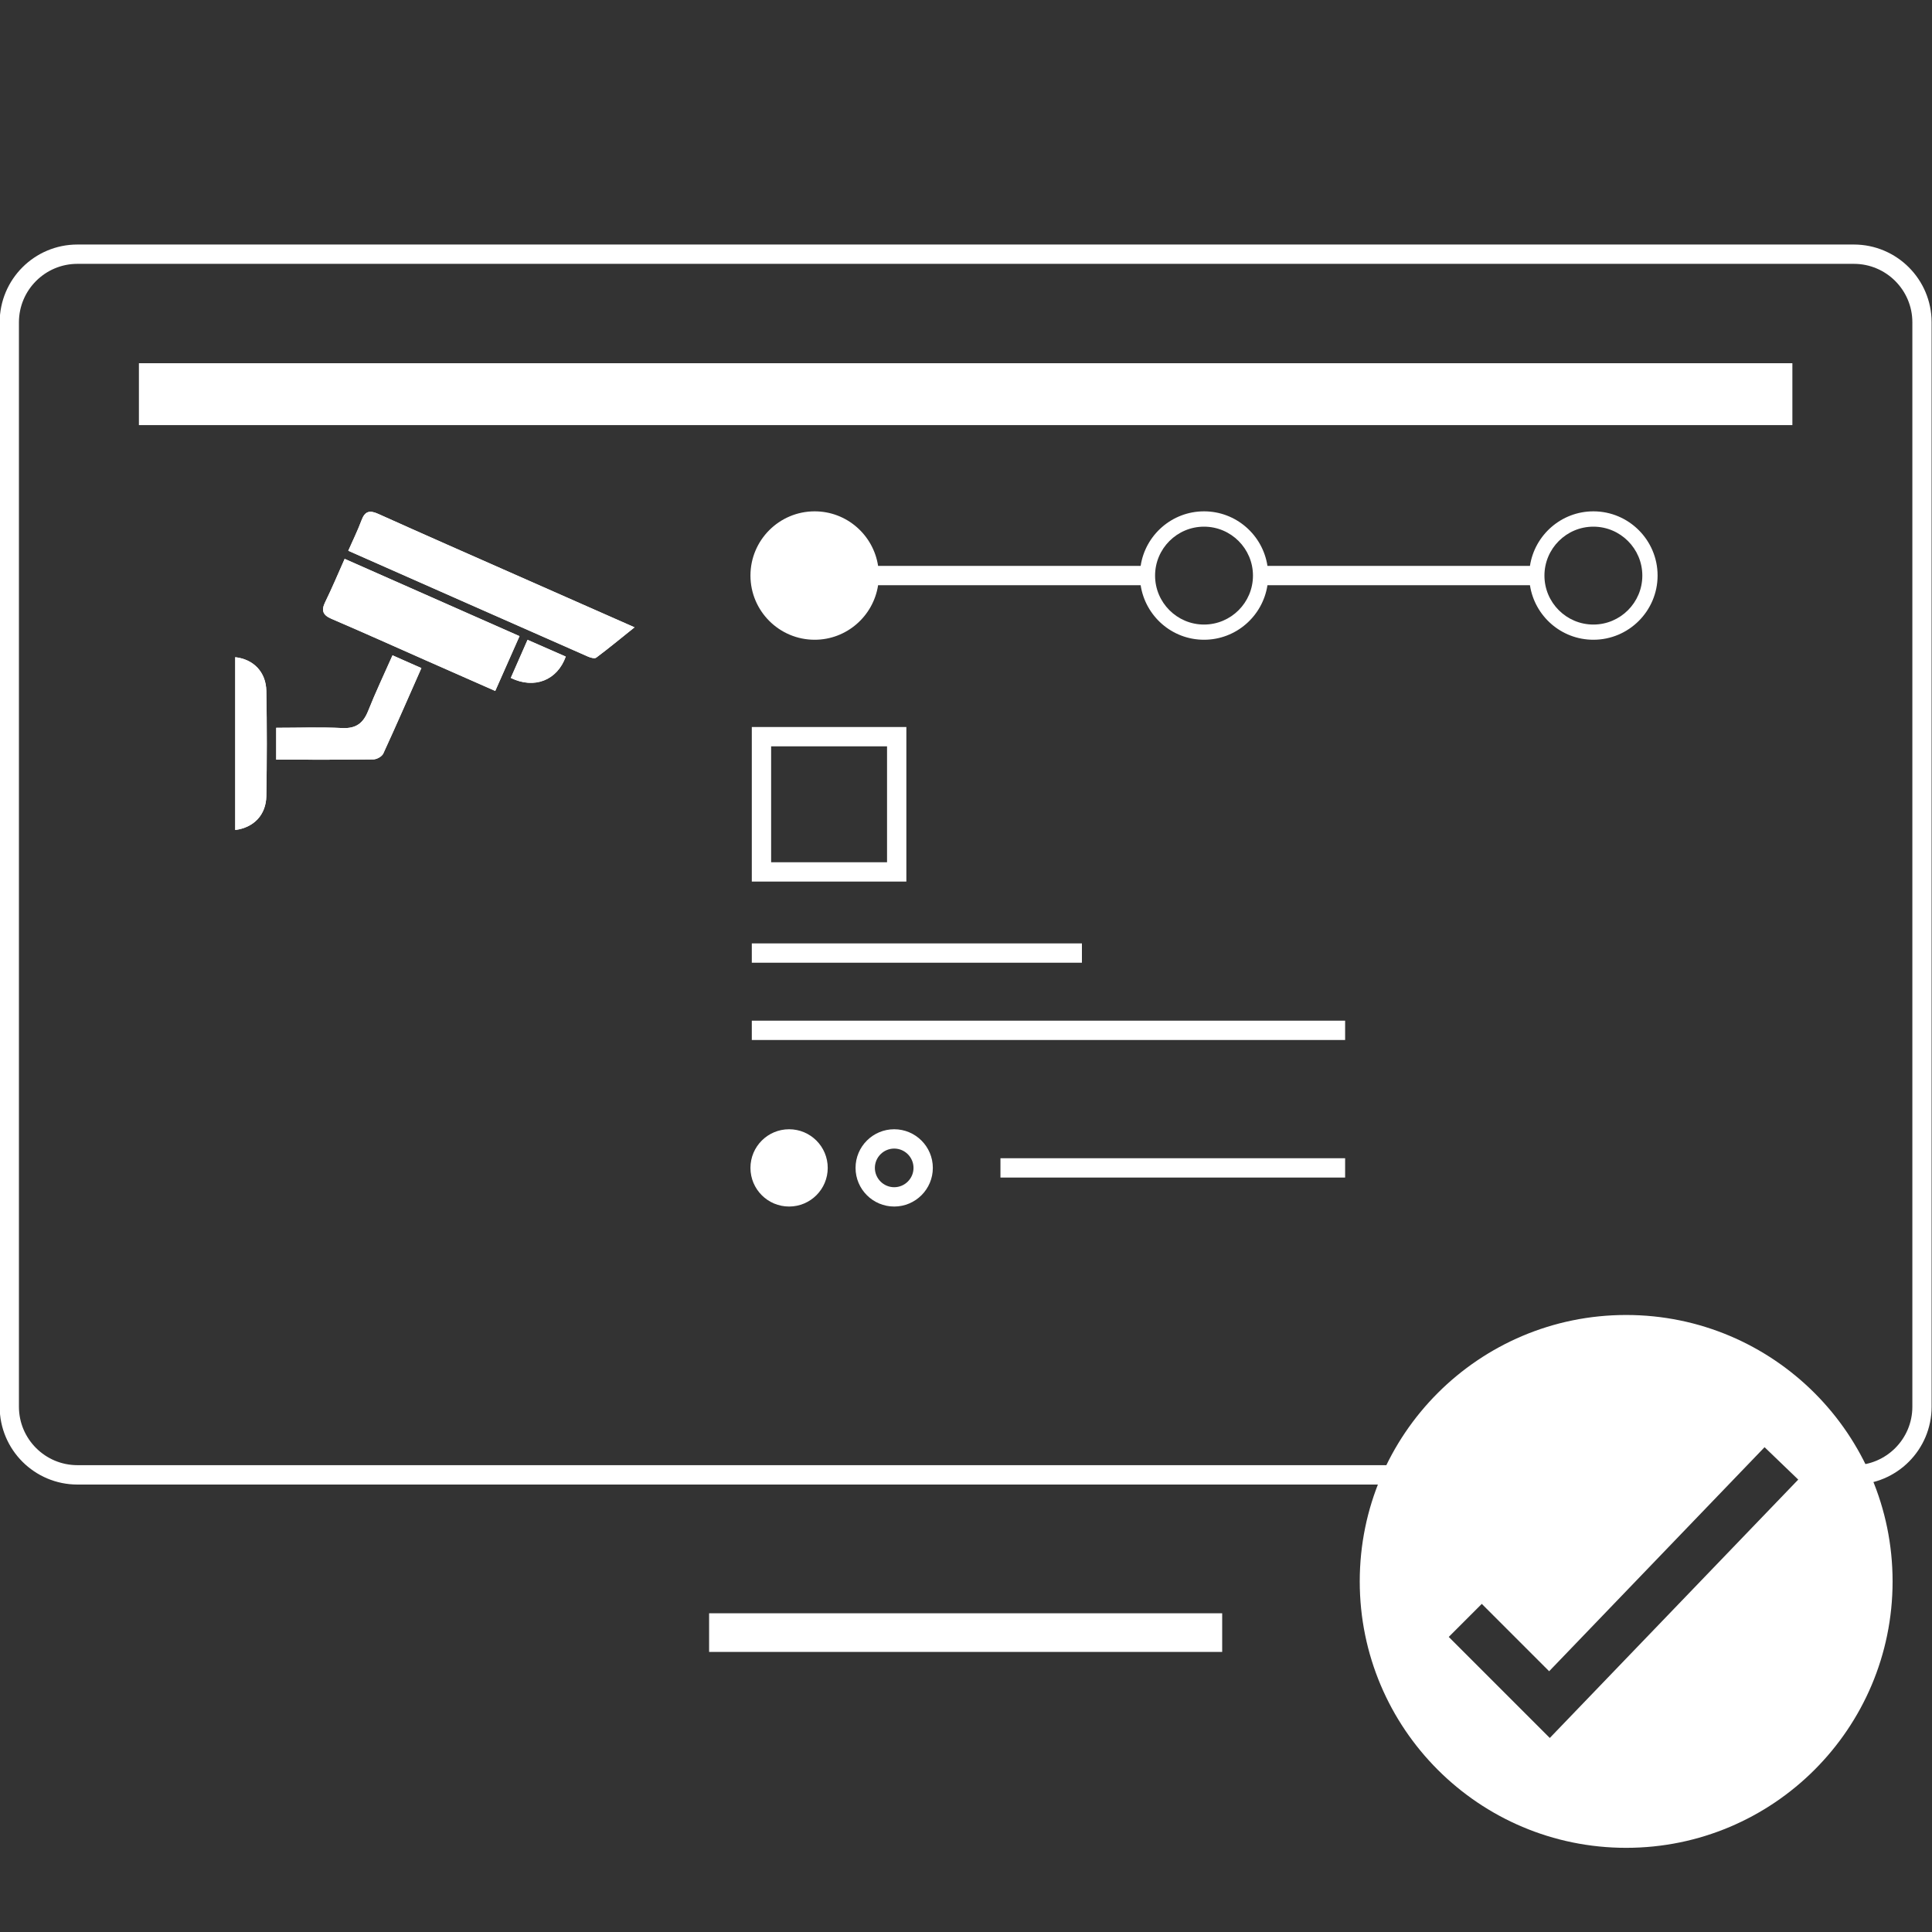 <?xml version="1.0" encoding="UTF-8"?><svg id="Layer_3" xmlns="http://www.w3.org/2000/svg" viewBox="0 0 300 300"><rect x="0" y="0" width="300" height="300" fill="#333333" stroke="none"/><defs><style>.cls-1{stroke-width:3px;}.cls-1,.cls-2{fill:none;stroke:#fff;stroke-miterlimit:10;}.cls-2{stroke-width:6px;}.cls-3{fill:#fff;}</style></defs><g><path class="cls-3" d="M54.08,85.52c12.52,5.53,24.85,10.99,37.19,16.42,.4,.18,1.06,.37,1.31,.18,1.96-1.47,3.86-3.04,5.95-4.71-6.46-2.85-12.58-5.55-18.69-8.25-7.04-3.11-14.09-6.2-21.1-9.36-1.34-.6-2.07-.44-2.6,.98-.58,1.56-1.32,3.06-2.06,4.74Zm26.59,13.26c-9.12-4.03-18.1-8-27.15-12-1.05,2.36-1.97,4.56-3.02,6.7-.65,1.33-.38,2.03,.99,2.62,4.88,2.09,9.73,4.27,14.59,6.42,3.58,1.58,7.17,3.16,10.82,4.77,1.27-2.86,2.48-5.59,3.77-8.51Zm-37.78,19.18c5.18,0,10.13,.03,15.08-.04,.53,0,1.32-.45,1.53-.9,2.01-4.36,3.93-8.77,5.92-13.28-1.55-.69-2.95-1.31-4.48-1.98-1.3,2.94-2.63,5.73-3.77,8.6-.76,1.92-1.88,2.8-4.04,2.69-3.38-.17-6.77-.04-10.25-.04v4.96Zm-6.37,10.92c2.89-.37,4.78-2.35,4.83-5.25,.1-5.44,.1-10.89,0-16.33-.05-2.96-2.01-4.94-4.83-5.25v26.83Zm42.8-23.61c3.65,1.77,7.2,.37,8.52-3.32-1.93-.85-3.88-1.7-5.93-2.6-.89,2.04-1.73,3.93-2.6,5.91Z"/><path class="cls-3" d="M54.08,85.52c.74-1.68,1.48-3.18,2.06-4.74,.53-1.42,1.26-1.59,2.6-.98,7.02,3.16,14.06,6.25,21.1,9.36,6.11,2.7,12.23,5.4,18.69,8.25-2.09,1.67-3.98,3.24-5.95,4.71-.25,.19-.91,0-1.31-.18-12.34-5.43-24.67-10.89-37.19-16.42Z"/><path class="cls-3" d="M80.67,98.78c-1.3,2.93-2.5,5.65-3.77,8.51-3.65-1.61-7.24-3.19-10.82-4.77-4.86-2.15-9.71-4.33-14.59-6.42-1.37-.59-1.64-1.3-.99-2.62,1.05-2.14,1.97-4.34,3.02-6.7,9.05,4,18.03,7.97,27.15,12Z"/><path class="cls-3" d="M42.9,117.97v-4.96c3.47,0,6.87-.12,10.25,.04,2.16,.11,3.28-.77,4.04-2.69,1.14-2.87,2.47-5.66,3.77-8.6,1.53,.68,2.93,1.3,4.48,1.98-2,4.51-3.91,8.92-5.92,13.28-.21,.45-1,.89-1.53,.9-4.95,.07-9.9,.04-15.08,.04Z"/><path class="cls-3" d="M36.53,128.88v-26.83c2.83,.31,4.78,2.29,4.83,5.25,.1,5.44,.09,10.89,0,16.33-.05,2.9-1.95,4.88-4.83,5.25Z"/><path class="cls-3" d="M79.33,105.27c.87-1.98,1.7-3.88,2.6-5.91,2.05,.9,3.99,1.75,5.93,2.6-1.32,3.68-4.87,5.09-8.52,3.32Z"/></g><g><line class="cls-2" x1="110.11" y1="253.51" x2="189.78" y2="253.51"/><path class="cls-3" d="M287.87,40.97c5.01,0,9.08,4.07,9.08,9.08V218.44c0,5.01-4.07,9.08-9.08,9.08h-2.65l-10.88-12.15-1.54-1.72-2.05,1.04-25.31,12.82H12.02c-5.01,0-9.08-4.07-9.08-9.08V50.05c0-5.01,4.07-9.08,9.08-9.08H287.87m0-3H12.02C5.35,37.97-.05,43.38-.05,50.05V218.44c0,6.67,5.41,12.08,12.08,12.08H246.15l25.95-13.14,11.77,13.14h3.99c6.67,0,12.08-5.41,12.08-12.08V50.05c0-6.67-5.41-12.08-12.08-12.08h0Z"/><rect class="cls-3" x="21.57" y="56.4" width="256.75" height="9.61"/></g><path class="cls-3" d="M247.42,79.4c-4.99,0-9.12,3.69-9.85,8.47h-40.76c-.73-4.79-4.86-8.47-9.85-8.47s-9.12,3.69-9.84,8.47h-40.77c-.73-4.79-4.86-8.47-9.85-8.47-5.5,0-9.97,4.47-9.97,9.97s4.47,9.97,9.97,9.97c4.99,0,9.12-3.69,9.85-8.47h40.77c.73,4.79,4.85,8.47,9.84,8.47s9.12-3.69,9.85-8.47h40.76c.73,4.79,4.86,8.47,9.85,8.47,5.5,0,9.97-4.47,9.97-9.97s-4.47-9.97-9.97-9.97Zm-60.46,17.58c-4.19,0-7.6-3.41-7.6-7.6s3.41-7.6,7.6-7.6,7.6,3.41,7.6,7.6-3.41,7.6-7.6,7.6Zm60.46,0c-4.19,0-7.6-3.41-7.6-7.6s3.41-7.6,7.6-7.6,7.6,3.41,7.6,7.6-3.41,7.6-7.6,7.6Z"/><g><line class="cls-1" x1="116.74" y1="159.99" x2="208.87" y2="159.99"/><line class="cls-1" x1="116.74" y1="147.99" x2="168" y2="147.99"/><path class="cls-3" d="M137.74,115.89v18h-18v-18h18m3-3h-24v24h24v-24h0Z"/><circle class="cls-3" cx="122.53" cy="181.35" r="6"/><path class="cls-3" d="M138.85,178.35c1.65,0,3,1.35,3,3s-1.35,3-3,3-3-1.35-3-3,1.35-3,3-3m0-3c-3.31,0-6,2.69-6,6s2.69,6,6,6,6-2.69,6-6-2.69-6-6-6h0Z"/><line class="cls-1" x1="155.35" y1="181.35" x2="208.87" y2="181.35"/></g><path class="cls-3" d="M252.51,204.19c-22.85,0-41.37,18.52-41.37,41.37s18.53,41.37,41.37,41.37,41.37-18.52,41.37-41.37-18.53-41.37-41.37-41.37Zm-11.86,65.68l-15.69-15.69,5.13-5.13,10.46,10.46,33.45-34.79,5.23,5.03-38.58,40.12Z"/></svg>